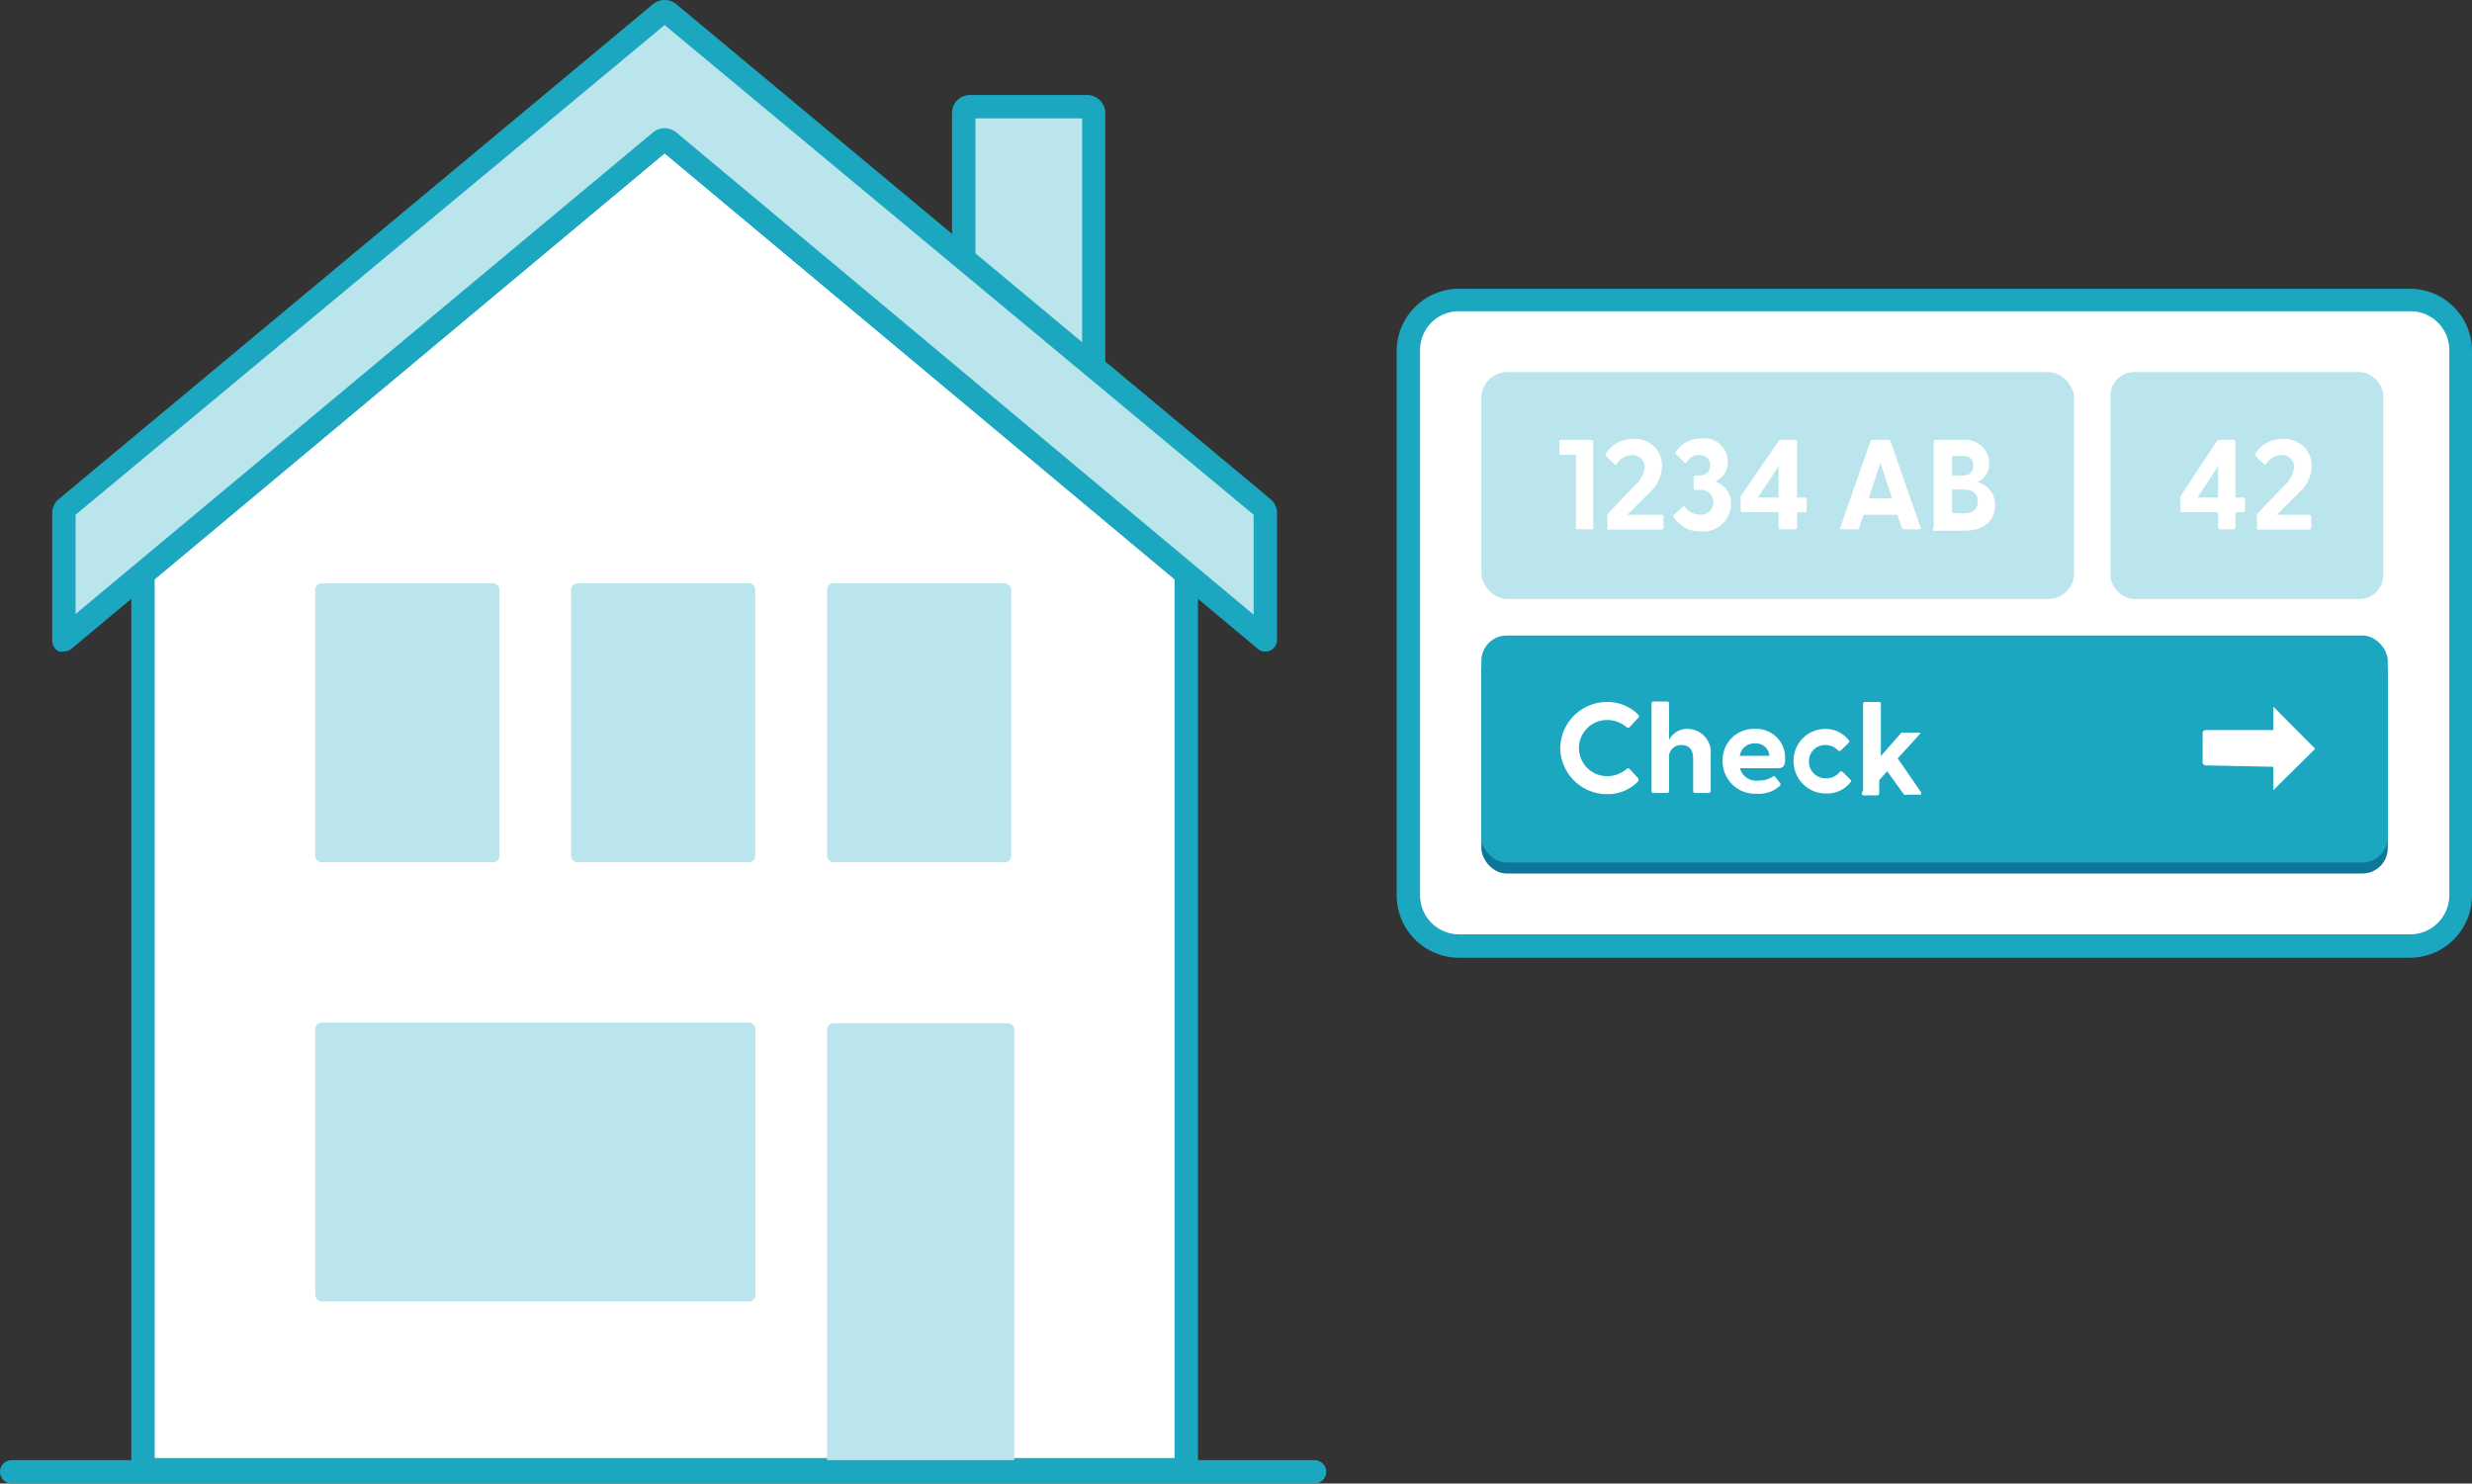 <?xml version="1.0" encoding="UTF-8"?>
<svg xmlns="http://www.w3.org/2000/svg" id="Laag_1" data-name="Laag 1" viewBox="0 0 105.63 63.4">
  <rect x="0" y="0" width="105.63" height="63.4" fill="#333333" stroke="none"/>
  <defs>
    <style>.cls-1{fill:#fff;}.cls-2{fill:#1ba7c0;}.cls-3{fill:#0e7697;}.cls-4{fill:#bbe5ec;}</style>
  </defs>
  <rect class="cls-1" x="60.18" y="12.8" width="44.95" height="27.63" rx="2.17"></rect>
  <path class="cls-2" d="M103,40.93H62.35a2.67,2.67,0,0,1-2.67-2.66V15a2.67,2.67,0,0,1,2.67-2.66H103A2.66,2.66,0,0,1,105.63,15V38.27A2.66,2.66,0,0,1,103,40.93ZM62.35,13.3A1.66,1.66,0,0,0,60.68,15V38.27a1.67,1.67,0,0,0,1.67,1.66H103a1.67,1.67,0,0,0,1.66-1.66V15A1.66,1.66,0,0,0,103,13.3Z"></path>
  <rect class="cls-3" x="63.3" y="27.62" width="38.73" height="9.71" rx="1.08"></rect>
  <rect class="cls-4" x="63.3" y="15.9" width="25.33" height="9.7" rx="1.11"></rect>
  <rect class="cls-4" x="90.18" y="15.9" width="11.66" height="9.7" rx="1.02"></rect>
  <path class="cls-1" d="M67.34,22.54v-3.1h-.63a.07.07,0,0,1-.08-.08v-.48a.07.07,0,0,1,.08-.08H68a.07.07,0,0,1,.08.08v3.66a.07.07,0,0,1-.08.08h-.59A.07.07,0,0,1,67.34,22.54Z"></path>
  <path class="cls-1" d="M68.69,22.54v-.47a.13.13,0,0,1,0-.1l1.14-1.2a1.25,1.25,0,0,0,.45-.8.51.51,0,0,0-.56-.52.77.77,0,0,0-.63.37c0,.05-.08.05-.13,0l-.33-.33a.08.08,0,0,1,0-.12,1.34,1.34,0,0,1,1.16-.61,1.14,1.14,0,0,1,1.23,1.14A1.56,1.56,0,0,1,70.54,21l-1,1H71a.07.07,0,0,1,.08.08v.47a.07.07,0,0,1-.08.08h-2.2A.07.07,0,0,1,68.69,22.54Z"></path>
  <path class="cls-1" d="M71.53,22.12a.08.08,0,0,1,0-.12l.36-.33a.08.08,0,0,1,.12,0,.75.75,0,0,0,.6.32.53.53,0,1,0,0-1.05h-.15a.09.09,0,0,1-.09-.09v-.44a.08.08,0,0,1,.09-.09h.14a.43.43,0,0,0,.48-.44.45.45,0,0,0-.48-.44.59.59,0,0,0-.52.31.07.07,0,0,1-.12,0l-.34-.34a.08.08,0,0,1,0-.11,1.25,1.25,0,0,1,1.08-.56,1,1,0,0,1,1.13,1,.88.88,0,0,1-.54.83,1,1,0,0,1,.68,1,1.19,1.19,0,0,1-1.29,1.14A1.33,1.33,0,0,1,71.53,22.12Z"></path>
  <path class="cls-1" d="M76,22.54v-.65H74.46a.08.08,0,0,1-.08-.09v-.48a.22.22,0,0,1,0-.11L76,18.85a.12.12,0,0,1,.1-.05h.61a.08.08,0,0,1,.08.08v2.38h.33a.08.08,0,0,1,.08.09v.45a.08.08,0,0,1-.08.09h-.33v.65a.08.08,0,0,1-.08.08h-.59A.08.08,0,0,1,76,22.54Zm0-1.28V19.92l-.88,1.34Z"></path>
  <path class="cls-1" d="M82,22.62h-.64s-.08,0-.09-.06L81.07,22H79.63l-.19.56c0,.05,0,.06-.09.06h-.64c-.07,0-.09,0-.07-.09l1.28-3.66a.1.1,0,0,1,.1-.07h.66a.11.11,0,0,1,.11.07l1.27,3.66C82.09,22.59,82.05,22.62,82,22.62ZM80.85,21.3l-.5-1.52-.5,1.52Z"></path>
  <path class="cls-1" d="M82.63,22.54V18.88a.08.08,0,0,1,.09-.08H84a1,1,0,0,1,1,1,.84.84,0,0,1-.5.8,1,1,0,0,1,.75,1c0,.64-.44,1.08-1.35,1.08H82.72A.08.08,0,0,1,82.63,22.54Zm1.22-2.22c.29,0,.47-.13.47-.43s-.18-.4-.47-.4h-.44v.83Zm.06,1.62c.37,0,.6-.16.6-.51s-.23-.51-.6-.51h-.5v1Z"></path>
  <rect class="cls-2" x="63.3" y="27.16" width="38.73" height="9.7" rx="1.08"></rect>
  <path class="cls-1" d="M66.67,32a2,2,0,0,1,2-2,1.85,1.85,0,0,1,1.34.55.08.08,0,0,1,0,.12l-.38.41a.09.09,0,0,1-.12,0,1.27,1.27,0,0,0-.84-.31,1.2,1.2,0,0,0,0,2.4,1.27,1.27,0,0,0,.84-.31.08.08,0,0,1,.12,0l.38.41s0,.07,0,.11a1.81,1.81,0,0,1-1.34.56A2,2,0,0,1,66.67,32Z"></path>
  <path class="cls-1" d="M73.1,32.25v1.56a.09.09,0,0,1-.09.08h-.58a.08.08,0,0,1-.08-.08V32.42c0-.38-.18-.58-.5-.58a.51.51,0,0,0-.53.58v1.39a.08.08,0,0,1-.08.08h-.59a.08.08,0,0,1-.08-.08V30.06a.07.07,0,0,1,.08-.08h.59a.07.07,0,0,1,.08.08v1.56a.87.87,0,0,1,.81-.47A1,1,0,0,1,73.1,32.25Z"></path>
  <path class="cls-1" d="M73.61,32.54A1.33,1.33,0,0,1,75,31.15a1.23,1.23,0,0,1,1.28,1.27c0,.27-.06.41-.3.41H74.35a.72.72,0,0,0,.79.53,1.14,1.14,0,0,0,.62-.17.06.06,0,0,1,.09,0l.21.27a.09.09,0,0,1,0,.12,1.32,1.32,0,0,1-1,.34A1.38,1.38,0,0,1,73.61,32.54Zm2-.24a.58.58,0,0,0-.61-.53.63.63,0,0,0-.66.53Z"></path>
  <path class="cls-1" d="M76.64,32.54A1.36,1.36,0,0,1,78,31.15a1.28,1.28,0,0,1,1,.48.08.08,0,0,1,0,.11l-.33.32a.09.09,0,0,1-.14,0,.73.73,0,0,0-.53-.22.68.68,0,0,0-.7.7.7.7,0,0,0,.72.72A.69.69,0,0,0,78.6,33a.1.1,0,0,1,.15,0l.32.32a.07.07,0,0,1,0,.11,1.25,1.25,0,0,1-1,.48A1.38,1.38,0,0,1,76.64,32.54Z"></path>
  <path class="cls-1" d="M79.61,33.81V30.06A.08.08,0,0,1,79.7,30h.59a.07.07,0,0,1,.08.08v2.23l.88-1a.13.13,0,0,1,.1,0H82c.07,0,.09,0,0,.1l-.91,1,1,1.45c0,.05,0,.1,0,.1h-.63a.1.1,0,0,1-.1,0l-.72-1-.34.38v.57a.08.08,0,0,1-.08.08H79.7A.09.09,0,0,1,79.61,33.81Z"></path>
  <path class="cls-1" d="M94.78,22.54v-.65H93.25a.08.08,0,0,1-.08-.09v-.48a.22.22,0,0,1,0-.11l1.56-2.36a.12.12,0,0,1,.1-.05h.61a.08.08,0,0,1,.08.08v2.38h.33a.08.08,0,0,1,.08.09v.45a.08.08,0,0,1-.08.09h-.33v.65a.08.08,0,0,1-.08.08h-.59A.08.08,0,0,1,94.78,22.54Zm0-1.28V19.92l-.88,1.34Z"></path>
  <path class="cls-1" d="M96.44,22.54v-.47a.13.13,0,0,1,0-.1l1.15-1.2a1.29,1.29,0,0,0,.44-.8.51.51,0,0,0-.56-.52.77.77,0,0,0-.63.37q-.06.08-.12,0l-.34-.33a.11.11,0,0,1,0-.12,1.37,1.37,0,0,1,1.16-.61,1.15,1.15,0,0,1,1.24,1.14A1.52,1.52,0,0,1,98.29,21l-1,1h1.38a.08.08,0,0,1,.09.08v.47a.08.08,0,0,1-.09.08h-2.2A.07.07,0,0,1,96.44,22.54Z"></path>
  <path class="cls-1" d="M97.14,32.77v1L98.93,32l-1.79-1.8v1H94.25a.13.13,0,0,0-.13.13v1.25a.13.13,0,0,0,.13.13Z"></path>
  <path class="cls-4" d="M46.74,15.69V4.84a.28.28,0,0,0-.28-.28h-5a.28.28,0,0,0-.27.28v6.22"></path>
  <path class="cls-2" d="M46.74,16.19a.5.5,0,0,1-.5-.5V5.06H41.68v6a.51.51,0,0,1-.5.5.5.5,0,0,1-.5-.5V4.84a.77.77,0,0,1,.77-.78h5a.78.78,0,0,1,.78.78V15.69A.5.5,0,0,1,46.74,16.19Z"></path>
  <polygon class="cls-1" points="28.4 5.89 6.11 24.52 6.11 62.81 28.4 62.81 50.69 62.81 50.69 24.52 28.4 5.89"></polygon>
  <path class="cls-2" d="M51.19,63.31H5.61v-39l22.79-19,22.79,19Zm-44.58-1H50.19V24.75L28.4,6.55,6.61,24.75Z"></path>
  <path class="cls-4" d="M28.22.56,2.83,21.72a.25.25,0,0,0-.1.21v5.41L28.22,6a.3.3,0,0,1,.36,0l25.49,21.3V21.93a.25.25,0,0,0-.1-.21L28.58.56A.3.3,0,0,0,28.22.56Z"></path>
  <path class="cls-2" d="M2.73,27.84a.49.49,0,0,1-.21,0,.51.51,0,0,1-.29-.46V21.93a.78.78,0,0,1,.28-.6L27.9.18a.78.78,0,0,1,1,0L54.29,21.33a.78.78,0,0,1,.28.6v5.41a.5.5,0,0,1-.82.39L28.4,6.55,3.05,27.73A.54.54,0,0,1,2.73,27.84ZM28.4,5.48a.79.79,0,0,1,.5.18L53.57,26.27V22L28.4,1.07,3.23,22v4.24L27.9,5.66A.79.79,0,0,1,28.4,5.48Zm-.14.95ZM28.54,1Zm0,0h0ZM28.22.56h0Z"></path>
  <rect class="cls-4" x="13.47" y="24.93" width="7.87" height="11.92" rx="0.27"></rect>
  <rect class="cls-4" x="24.4" y="24.93" width="7.87" height="11.92" rx="0.27"></rect>
  <rect class="cls-4" x="35.34" y="24.93" width="7.87" height="11.92" rx="0.27"></rect>
  <rect class="cls-4" x="13.47" y="43.7" width="18.81" height="11.92" rx="0.27"></rect>
  <path class="cls-4" d="M35.34,62.9V44a.27.27,0,0,1,.26-.27h7.47a.27.27,0,0,1,.27.27V62.9"></path>
  <path class="cls-2" d="M56.17,63.4H.5a.5.5,0,0,1-.5-.5.5.5,0,0,1,.5-.5H56.17a.5.5,0,0,1,.5.5A.5.5,0,0,1,56.17,63.4Z"></path>
</svg>
